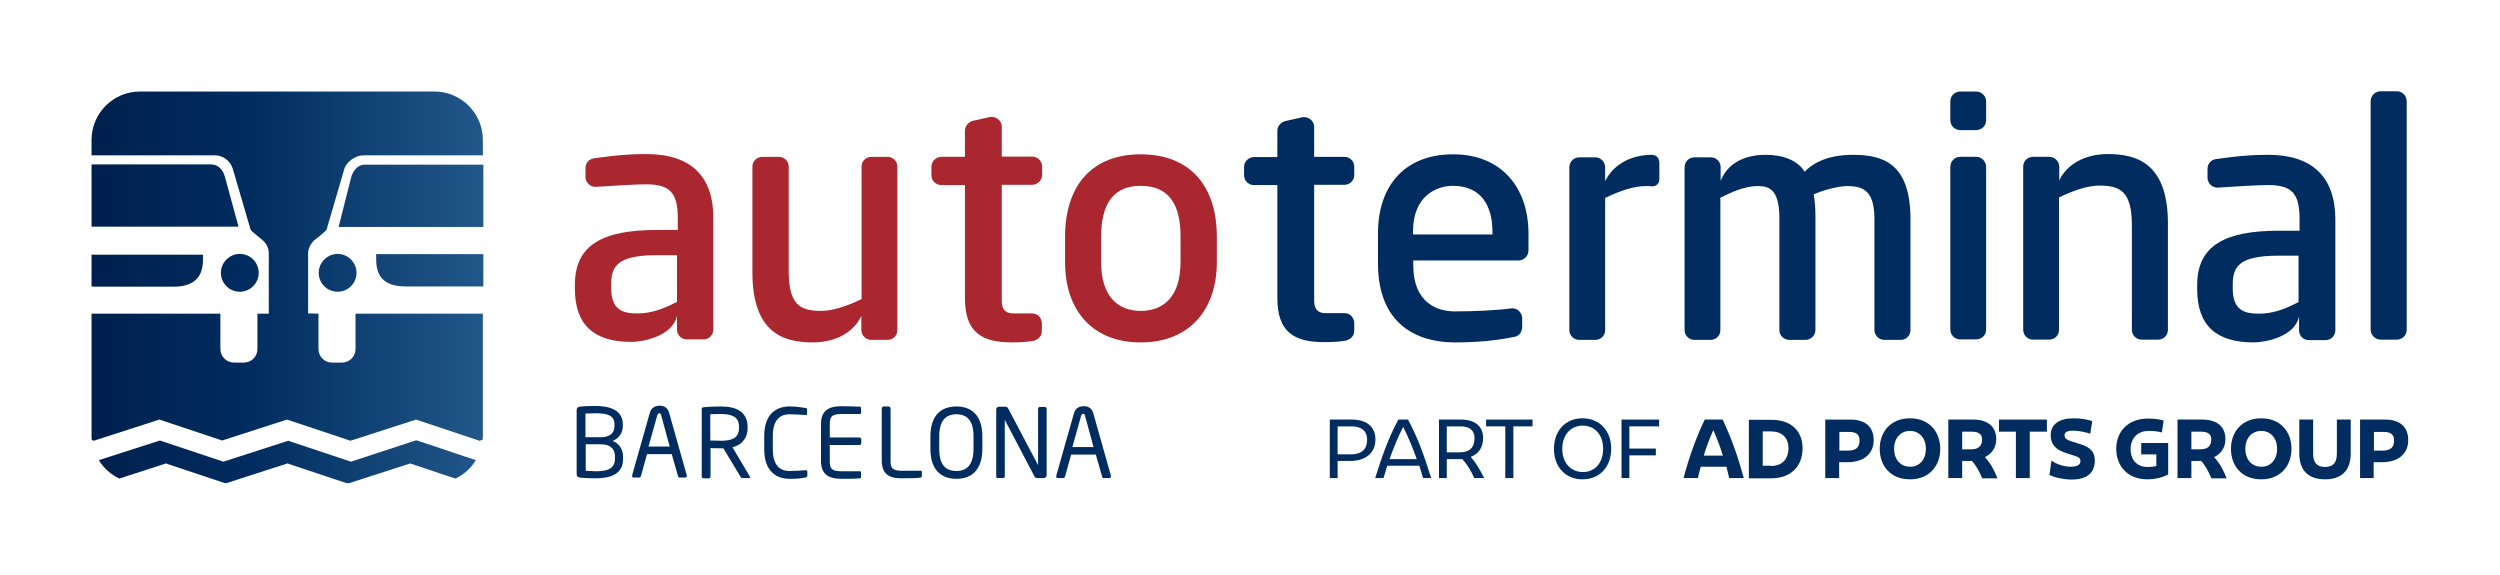 <?xml version="1.0" encoding="utf-8"?>
<!-- Generator: $$$/GeneralStr/196=Adobe Illustrator 27.6.0, SVG Export Plug-In . SVG Version: 6.00 Build 0)  -->
<svg version="1.1" id="Capa_1" xmlns="http://www.w3.org/2000/svg" xmlns:xlink="http://www.w3.org/1999/xlink" x="0px" y="0px"
	 viewBox="0 0 991.5 228" enable-background="new 0 0 991.5 228" xml:space="preserve">
<g>
	<path fill="#002C5F" d="M535.8,180.2c4.3,0,6.4-2.1,6.4-5.8c0-3.6-2.4-5.3-6.1-5.3h-5.6v11.1H535.8z M545.5,174.3
		c0,5.5-4.1,8.5-9.9,8.5h-5.1v6.8h-3.1v-23.2h8.8C541.8,166.4,545.5,169.1,545.5,174.3"/>
	<path fill="#002C5F" d="M561.9,182.1c-1.6-4.5-3.4-8.8-5.4-12.8c-2,3.9-3.8,8.2-5.4,12.8H561.9z M564.4,189.6
		c-0.5-1.6-1-3.3-1.5-4.9h-12.7c-0.5,1.6-1,3.3-1.5,4.9h-3.3c2.5-8,5.2-15.9,9.2-23.2h3.8c4,7.3,6.7,15.2,9.2,23.2H564.4z"/>
	<path fill="#002C5F" d="M573.8,179.4h5.1c3.9,0,5.9-1.9,5.9-5.6c0-3.2-2-4.7-5.6-4.7h-5.4V179.4z M584.7,189.6
		c-1.4-3.1-2.9-5.5-4.7-7.5h-6.2v7.5h-3.1v-23.2h8.7c5.5,0,8.8,2.6,8.8,7.3c0,3.8-1.8,6.3-4.9,7.5c1.9,2.2,3.5,4.7,5.3,8.4H584.7z"
		/>
	<polygon fill="#002C5F" points="589.4,166.4 589.4,169.1 597,169.1 597,189.6 600.2,189.6 600.2,169.1 607.8,169.1 607.8,166.4 	
		"/>
	<path fill="#002C5F" d="M635.8,178c0-5.8-3.5-9.2-8.1-9.2c-4.6,0-8.1,3.5-8.1,9.2s3.5,9.2,8.1,9.2
		C632.3,187.3,635.8,183.8,635.8,178 M616.3,178c0-7.1,4.5-12.1,11.3-12.1c6.9,0,11.4,5,11.4,12.1c0,7.1-4.5,12.1-11.4,12.1
		C620.8,190.1,616.3,185.1,616.3,178"/>
	<polygon fill="#002C5F" points="643.1,166.4 643.1,189.6 646.2,189.6 646.2,180.6 656.7,180.6 656.7,177.9 646.2,177.9 
		646.2,169.1 658,169.1 658,166.4 	"/>
	<path fill="#002C5F" d="M683.3,180.7c-1.1-3.6-2.4-7-3.8-10.1c-1.4,3.1-2.7,6.5-3.8,10.1H683.3z M685.8,189.6
		c-0.4-1.5-0.7-3-1.1-4.5h-10.2c-0.4,1.5-0.8,3-1.1,4.5h-5.7c2.1-8,4.9-15.9,8.4-23.2h7.1c3.5,7.3,6.2,15.2,8.4,23.2H685.8z"/>
	<path fill="#002C5F" d="M702.4,184.8c4.1,0,6.9-2.4,6.9-7.1c0-4.3-2.8-6.6-6.9-6.6h-3.3v13.6H702.4z M714.9,177.8
		c0,6.9-4.4,11.9-12.5,11.9h-8.8v-23.2h8.8C710.6,166.4,714.9,171.2,714.9,177.8"/>
	<path fill="#002C5F" d="M733.1,178.7c3.1,0,4.4-1.4,4.4-4.1c0-2.3-1.4-3.3-4.1-3.3h-3.9v7.4H733.1z M743.1,174.6
		c0,5.7-4.4,8.7-10.3,8.7h-3.4v6.3h-5.5v-23.2h9.9C739.7,166.4,743.1,169.2,743.1,174.6"/>
	<path fill="#002C5F" d="M763.8,178c0-4.4-2.7-7.1-6.3-7.1c-3.6,0-6.3,2.7-6.3,7.1s2.7,7.1,6.3,7.1
		C761.1,185.2,763.8,182.4,763.8,178 M745.5,178c0-6.7,4.3-12.1,12-12.1c7.7,0,12,5.4,12,12.1s-4.3,12.1-12,12.1
		C749.8,190.1,745.5,184.8,745.5,178"/>
	<path fill="#002C5F" d="M778.2,171.2v7h3.5c3.1,0,4.4-1.4,4.4-4c0-2-1.4-3-4.1-3H778.2z M786.1,189.6c-1.2-2.8-2.3-4.8-4-6.8h-3.9
		v6.8h-5.5v-23.2h9.7c5.9,0,9.3,2.7,9.3,7.8c0,3.4-1.8,5.8-4.5,7.1c2.1,2.2,3.7,5.1,5,8.4H786.1z"/>
	<polygon fill="#002C5F" points="792.8,166.4 792.8,171.2 799.5,171.2 799.5,189.6 805,189.6 805,171.2 811.8,171.2 811.8,166.4 	
		"/>
	<path fill="#002C5F" d="M812.8,188.4l0.8-5.7c2.2,1.5,5.1,2.4,7.7,2.4c2.7,0,3.8-0.9,3.8-2.2c0-1.1-0.6-1.6-2.2-2.1l-3.4-1.1
		c-3.8-1.2-6.2-3.2-6.2-7.1c0-4.3,3.3-6.7,9.1-6.7c3,0,5.6,0.5,7.4,1.1L829,172c-1.6-0.5-4.2-1.2-6.9-1.2c-2.3,0-3.3,0.7-3.3,1.8
		c0,0.9,0.4,1.7,2.6,2.4l3.8,1.2c3.9,1.2,5.6,3.1,5.6,6.4c0,4.5-2.5,7.6-9.4,7.6C817.9,190.1,814.7,189.3,812.8,188.4"/>
	<path fill="#002C5F" d="M849.1,175.7h10.8v12.5c-2.2,1.1-5,1.9-8.3,1.9c-7.9,0-12.3-5.4-12.3-12.1S843.8,166,852,166
		c2.3,0,4.5,0.3,6.1,0.8l-0.7,4.7c-1.5-0.4-3.2-0.6-5.3-0.6c-4.1,0-7.1,2.7-7.1,7.2c0,4.4,2.6,7.1,6.7,7.1c1.3,0,2.5-0.1,3.5-0.4
		v-4.6h-6V175.7z"/>
	<path fill="#002C5F" d="M869.1,171.2v7h3.5c3.1,0,4.4-1.4,4.4-4c0-2-1.4-3-4.1-3H869.1z M877,189.6c-1.2-2.8-2.3-4.8-4-6.8h-3.9
		v6.8h-5.5v-23.2h9.7c5.9,0,9.3,2.7,9.3,7.8c0,3.4-1.8,5.8-4.5,7.1c2.1,2.2,3.7,5.1,5,8.4H877z"/>
	<path fill="#002C5F" d="M903.1,178c0-4.4-2.7-7.1-6.3-7.1c-3.6,0-6.3,2.7-6.3,7.1s2.7,7.1,6.3,7.1
		C900.4,185.2,903.1,182.4,903.1,178 M884.8,178c0-6.7,4.3-12.1,12-12.1c7.7,0,12,5.4,12,12.1s-4.3,12.1-12,12.1
		C889.1,190.1,884.8,184.8,884.8,178"/>
	<path fill="#002C5F" d="M911.9,179.8v-13.4h5.5V180c0,3.6,1.6,5.2,4.7,5.2c3.1,0,4.7-1.6,4.7-5.2v-13.6h5.5v13.4
		c0,7-3.8,10.3-10.2,10.3C915.7,190.1,911.9,186.8,911.9,179.8"/>
	<path fill="#002C5F" d="M945.1,178.7c3.1,0,4.4-1.4,4.4-4.1c0-2.3-1.4-3.3-4.1-3.3h-3.9v7.4H945.1z M955.1,174.6
		c0,5.7-4.4,8.7-10.3,8.7h-3.4v6.3H936v-23.2h9.9C951.7,166.4,955.1,169.2,955.1,174.6"/>
</g>
<g>
	<path fill="#AA272F" d="M452.4,135.8c-19,0-30-12.5-30-31.9V94c0-20.8,11-32.8,30-32.8c19.1,0,30.2,12,30.2,32.8v9.9
		C482.6,123,471.6,135.8,452.4,135.8L452.4,135.8z M452.4,73.7c-10.6,0-15.7,6.8-15.7,20.3v9.9c0,13.4,6.4,19.4,15.7,19.4
		c9.3,0,15.8-5.9,15.8-19.4V94C468.3,80.5,463.1,73.7,452.4,73.7"/>
	<path fill="#AA272F" d="M409.3,124.3h-7.1c-2.4,0-4.9-0.5-4.9-5.1V73.3h12c2,0,4-1.6,4-4v-3.3c0-2.2-1.8-3.9-4-3.9h-12V50.3
		c0-2.9-2.8-4.3-4.7-3.9c-1.7,0.4-6.7,1.5-6.7,1.5c-1.4,0.3-3.2,1.7-3.2,3.9v10.4h-9.4c-1.7,0-3.9,1.4-3.9,4v3.3
		c0,2.5,2.1,3.9,3.9,3.9l9.4,0v44.9c0,13.5,6.6,17.5,18.7,17.5c3.9,0,6.8-0.3,8.3-0.6c1.2-0.2,3.5-1.3,3.5-3.9v-3
		C413.2,126.6,412,124.3,409.3,124.3"/>
	<path fill="#AA272F" d="M256.3,61.1c-10.4,0-18,1.4-20.8,1.7c-2,0.3-3.3,1.9-3.3,3.9v3.6c0,1.4,1.3,4,4.3,3.8
		c6.8-0.4,14.7-1,19.8-1c9.4,0,12.5,3.4,12.5,13.4v4.7h-8.2c-21.4,0-32.6,5.8-32.6,21.7v1.6c0,14.6,7.8,21.1,22.4,21.1
		c4.4,0,16.5-2.2,18.1-10.5c0,1.8,0,5.2,0,5.6c0,2.1,1.6,3.9,3.9,3.9c0.9,0,6.6,0,6.6,0c2.3,0,3.9-1.8,3.9-4V86.6
		C283,70.1,274.2,61.1,256.3,61.1 M268.5,119.7c-6.1,3.2-10.7,4.6-15.8,4.6c-5.4,0-10.3-1.2-10.3-9.9v-1.6c0-7.2,2.4-11.6,18.2-11.6
		h7.9V119.7z"/>
	<path fill="#002C5F" d="M835.9,61.1c-9.3,0-16.4,4.3-19.2,10.5V66c-0.1-2.1-1.8-3.8-4-3.8h-6.4c-2,0-3.9,1.5-3.9,3.9v64.7
		c0,2.2,1.8,3.9,3.9,3.9h6.4c2,0,3.9-1.5,3.9-3.9V78.3c6.2-3,11.6-4.7,16.1-4.7c8.3,0,12.8,2.5,12.8,15.7l0,41.5
		c0,2.2,1.8,3.9,3.9,3.9h6.5c2,0,3.9-1.5,3.9-3.9V89.3C860,64.9,847.7,61.1,835.9,61.1"/>
	<path fill="#AA272F" d="M322.4,135.8c9.3,0,16.4-4.3,19.2-10.5v5.7c0.1,2.1,1.8,3.8,4,3.8h6.4c2,0,3.9-1.5,3.9-4V66.1
		c0-2.2-1.8-3.9-3.9-3.9h-6.4c-2,0-3.9,1.5-3.9,3.9v52.5c-6.2,3-11.6,4.7-16.1,4.7c-8.3,0-12.8-2.5-12.8-15.7l0-41.5
		c0-2.2-1.8-3.9-3.9-3.9h-6.5c-2,0-4,1.5-4,3.9v41.5C298.3,132,310.6,135.8,322.4,135.8"/>
	<path fill="#002C5F" d="M602.3,103.3h-41.8v1.8c0,15.5,10.1,18.4,16.4,18.4c7.6,0,16.4-0.4,22.5-1.2c2.1-0.3,4.3,1.5,4.3,4v3.3
		c0,1.4-0.7,3.6-3.1,4c-7.4,1.5-14.9,2.2-23.6,2.2c-15,0-30.5-7.1-30.5-31.4V92.7c0-19.7,11.2-31.5,29.8-31.5
		c19,0,29.9,13,29.9,31.5v6.6C606.2,101.6,604.3,103.3,602.3,103.3 M591.9,91.8c0-9.8-4.2-18.1-15.7-18.1c-6.5,0-15.8,4-15.8,18.1
		v1.2h31.5V91.8z"/>
	<path fill="#002C5F" d="M899.5,61.4c-10.4,0-18,1.4-20.7,1.7c-2,0.3-3.3,1.9-3.3,3.9v3.6c0,1.4,1.3,4,4.3,3.8
		c6.8-0.4,14.7-1,19.8-1c9.4,0,12.4,3.4,12.4,13.4v4.7h-8.1c-21.4,0-32.5,5.8-32.5,21.6v1.6c0,14.6,7.8,21.1,22.4,21.1
		c4.4,0,16.5-2.2,18-10.4c0,1.8,0,5.2,0,5.6c0,2.1,1.6,3.9,3.9,3.9c0.9,0,6.6,0,6.6,0c2.2,0,3.9-1.8,3.9-3.9V86.8
		C926.1,70.4,917.3,61.4,899.5,61.4 M911.6,119.8c-6.1,3.2-10.7,4.6-15.8,4.6c-5.4,0-10.3-1.2-10.3-9.9V113
		c0-7.2,2.4-11.6,18.2-11.6h7.9V119.8z"/>
	<path fill="#002C5F" d="M734.9,61.4c-11.3,0-16.8,4.2-19.2,6.7c-2.7-4.5-8.6-6.7-15.4-6.7c-5.7,0-14.4,1.6-17.9,10.3v-5.6
		c-0.1-2.1-1.8-3.7-3.9-3.7H672c-2,0-3.9,1.5-3.9,4v64.5c0,2.2,1.8,3.9,3.9,3.9h6.4c2,0,3.9-1.5,3.9-3.9V78.4
		c3.6-1.7,9-4.6,14.8-4.6c4,0,8.5,0.8,8.6,12.2v44.9c0,2.5,2.2,3.9,3.9,3.9h6.4c2.1,0,4-1.7,4-3.9V86c0-3.4-0.2-6.2-0.7-8.9
		c3.7-1.7,9.8-3.3,13.3-3.3c6.4,0,10.8,1.9,10.8,13v44.1c0,2,1.7,3.9,3.9,3.9h6.5c2.5,0,3.9-2,3.9-3.9V86.2
		C757.4,65.2,747.3,61.4,734.9,61.4"/>
	<path fill="#002C5F" d="M658,64.1c0-1.5-1.2-2.7-2.9-2.7c-8.8,0-15.7,4.4-18.5,10.5v-5.7c-0.1-2.1-1.8-3.8-3.9-3.8h-6.4
		c-1.9,0-3.9,1.5-3.9,4v64.5c0,2.2,1.8,3.9,3.9,3.9h6.4c2,0,3.9-1.5,3.9-3.9V78.5c6.2-3,11.6-4.7,16.1-4.7c0.9,0,1.8,0,2.6,0.1
		c0,0,0.1,0,0.1,0c1.5,0,2.7-1.2,2.7-2.7h0V64.1z"/>
	<path fill="#002C5F" d="M533.2,124.2h-7.1c-2.4,0-4.9-0.5-4.9-5.1V73.3h12c2,0,3.9-1.6,3.9-3.9v-3.3c0-2.2-1.8-3.9-3.9-3.9h-12
		V50.4c0-2.9-2.8-4.3-4.7-3.9c-1.7,0.4-6.7,1.5-6.7,1.5c-1.4,0.3-3.2,1.7-3.2,3.9v10.4h-9.3c-1.7,0-3.9,1.4-3.9,3.9v3.3
		c0,2.5,2.1,3.9,3.9,3.9h9.3v44.8c0,13.5,6.6,17.5,18.7,17.5c3.9,0,6.8-0.3,8.3-0.6c1.2-0.2,3.5-1.3,3.5-3.9v-3
		C537.1,126.5,535.9,124.2,533.2,124.2"/>
	<path fill="#002C5F" d="M783.8,62.2h-6.4c-1.9,0-3.9,1.5-3.9,4v64.5c0,2.2,1.8,3.9,3.9,3.9h6.4c1.9,0,3.9-1.5,3.9-3.9V66.2
		C787.7,64,785.9,62.2,783.8,62.2"/>
	<path fill="#002C5F" d="M783.8,36.3h-6.4c-1.9,0-3.9,1.5-3.9,3.9v7.5c0,2.2,1.8,3.9,3.9,3.9h6.4c1.9,0,3.9-1.5,3.9-3.9v-7.5
		C787.7,38.1,785.9,36.3,783.8,36.3"/>
	<g>
		<path fill="#002C5F" d="M950.6,36.2h-6.4c-2,0-4,1.5-4,4v90.5c0,2.2,1.8,4,4,4h6.4c1.9,0,3.9-1.5,3.9-4V40.2
			C954.5,38,952.8,36.2,950.6,36.2L950.6,36.2z"/>
	</g>
</g>
<linearGradient id="SVGID_1_" gradientUnits="userSpaceOnUse" x1="36.329" y1="114.006" x2="191.685" y2="114.006">
	<stop  offset="0" style="stop-color:#00204E"/>
	<stop  offset="0.401" style="stop-color:#002C5F"/>
	<stop  offset="1" style="stop-color:#21578A"/>
</linearGradient>
<path fill="url(#SVGID_1_)" d="M139.2,183.1l-24.9-8.3l-25.7,8.3l-25.2-8.4l-24.2,7.8c1.9,3.2,4.8,5.7,8.1,7.3l18.5-6l23.4,7.8h0.6
	l24.2-7.8l23.4,7.8h1.1l24.2-7.8l17.9,6c3.4-1.6,6.2-4.1,8.1-7.3l-23.6-7.9L139.2,183.1z M36.3,100.9v12.7c0.5,0,1.1,0.1,1.6,0.1
	h30.9c9.1,0,11.7-4.8,11.7-10.7v-2H36.3z M149.2,100.9v2c0,5.9,2.3,10.7,11.7,10.7h30.8v-12.8H149.2z M87.6,108.2
	c0,4.1,3.3,7.5,7.5,7.5c4.1,0,7.5-3.3,7.5-7.5c0-4.1-3.3-7.5-7.5-7.5C91,100.7,87.6,104.1,87.6,108.2 M126.4,108.2
	c0,4.1,3.3,7.5,7.5,7.5c4.1,0,7.5-3.3,7.5-7.5c0-4.1-3.4-7.5-7.5-7.5C129.8,100.7,126.4,104.1,126.4,108.2 M36.3,65.3v24.6h58.3
	l-5.3-19.4c-0.8-3.3-2.8-5.3-5.7-5.3H36.3z M144.7,65.3c-2.9,0-4.8,2.5-5.5,5.3l-4.9,19.4h57.4V65.3H144.7z M55.5,36.3
	c-10.6,0-19.2,8.6-19.2,19.2v6.1h49c3.1,0,6.2,2.2,7.1,5.6l7,23.9c0,0.4,5,4.3,4.9,4.3c1.4,1.2,2.3,3.1,2.3,5.1v23.9h-4.5v14
	c0,3-2.4,5.4-5.4,5.4h-3.9c-3,0-5.4-2.4-5.4-5.4v-14H36.3v48.1c0,0.7,0,1.4,0.1,2l0.8,0.3l26-8.4l24.9,8.3l25.7-8.3l25.2,8.4l26-8.4
	l25.2,8.4l1.2-0.4c0.1-0.6,0.1-1.3,0.1-1.9v-48.1h-50.5v14c0,3-2.4,5.4-5.4,5.4h-3.9c-3,0-5.4-2.4-5.4-5.4v-14l-4.1-0.1v-23.8
	c0-1.9,0.9-3.7,2.3-5.1c0,0,5-3.9,5-4.3l7-23.9c0.8-3,4.5-5.6,7.6-5.6h47.4v-6.1c0-10.6-8.6-19.2-19.2-19.2H55.5z"/>
<g>
	<path fill="#002C5F" d="M319.4,189.4c-1.6,0.3-3.1,0.5-6.3,0.5c-4.7,0-10-2.5-10-11.7v-5.3c0-9.3,5.4-11.7,10-11.7
		c2.4,0,4.7,0.3,6.4,0.6c0.3,0,0.6,0.2,0.6,0.5v1.9c0,0.2-0.1,0.4-0.5,0.4c0,0-0.1,0-0.1,0c-1.4-0.1-4.2-0.3-6.4-0.3
		c-3.7,0-6.6,2.2-6.6,8.6v5.3c0,6.4,2.9,8.6,6.6,8.6c2.2,0,4.9-0.2,6.3-0.3c0,0,0.1,0,0.2,0c0.4,0,0.6,0.2,0.6,0.6v1.6
		C320.1,189.1,319.8,189.3,319.4,189.4z"/>
	<path fill="#002C5F" d="M379.3,189.9c-6,0-10.3-3.5-10.3-11.9v-4.9c0-8.4,4.3-11.9,10.3-11.9c6,0,10.3,3.5,10.3,11.9v4.9
		C389.6,186.4,385.3,189.9,379.3,189.9z M386.1,173.1c0-6.4-2.6-8.8-6.8-8.8c-4.1,0-6.8,2.4-6.8,8.8v4.9c0,6.4,2.6,8.8,6.8,8.8
		c4.1,0,6.8-2.4,6.8-8.8V173.1z"/>
	<path fill="#002C5F" d="M413.9,189.6h-2.4c-0.6,0-1-0.2-1.2-0.6l-11.7-22.3c0-0.1-0.1-0.1-0.1-0.1s0,0,0,0.1v22.2
		c0,0.4-0.3,0.7-0.7,0.7h-2c-0.4,0-0.7-0.1-0.7-0.5v-26.7c0-0.6,0.5-1.1,1.1-1.1h2.1c1.1,0,1.3,0.2,1.6,0.8l11.7,22.2l0.1,0.1
		c0,0,0-0.1,0-0.1v-22.2c0-0.4,0.3-0.7,0.7-0.7h2c0.4,0,0.7,0.3,0.7,0.7v26.4C415,189.2,414.5,189.6,413.9,189.6z"/>
	<path fill="#002C5F" d="M439.9,189.6h-2.2c-0.3,0-0.6-0.3-0.6-0.6l-2.5-8.7h-9.8l-2.4,8.7c-0.1,0.3-0.4,0.6-0.7,0.6h-2.2
		c-0.4,0-0.6-0.3-0.6-0.6c0-0.1,0-0.2,0-0.3l7-24.7c0.6-2.3,2.4-2.9,3.9-2.9c1.4,0,3.2,0.5,3.8,2.8l7,24.8c0,0.1,0,0.2,0,0.3
		C440.5,189.4,440.3,189.6,439.9,189.6z M430.3,164.8c-0.1-0.4-0.3-0.7-0.7-0.7c-0.4,0-0.6,0.3-0.8,0.7l-3.5,12.5h8.4L430.3,164.8z"
		/>
	<path fill="#002C5F" d="M341.1,189.7c-1.4,0.2-5.2,0.2-7.4,0.2c-5.3,0-8.1-2-8.1-7.1v-14.6c0-5.1,2.8-7.1,8.1-7.1
		c2.2,0,5.8,0.1,7.4,0.2c0.2,0,0.4,0.3,0.4,0.5v1.9c0,0.3-0.2,0.5-0.4,0.5h-7.3c-4,0-4.7,1.1-4.7,4v5.3h11.7c0.4,0,0.8,0.3,0.8,0.8
		v1.4c0,0.4-0.3,0.8-0.8,0.8h-11.7v6.4c0,2.9,0.6,4,4.7,4h7.3c0.3,0,0.4,0.2,0.4,0.5v1.9C341.5,189.4,341.4,189.7,341.1,189.7z"/>
	<path fill="#002C5F" d="M297.1,189.6h-2.4c-0.5,0-0.7,0-1-0.5l-6.8-11.3c-0.1,0-0.2,0-0.3,0c-0.2,0-0.4,0-0.6,0
		c-1.3,0-2.2,0-4.2-0.1v11.2c0,0.4-0.3,0.8-0.7,0.8H279c-0.4,0-0.7-0.3-0.7-0.8v-26.6c0-0.5,0.2-0.8,0.9-0.8
		c1.6-0.2,4.5-0.3,6.7-0.3c6,0,10.6,2,10.6,8.2v0.3c0,4.3-2.5,6.8-6,7.7l6.9,11.6c0.1,0.1,0.1,0.2,0.1,0.3
		C297.6,189.4,297.4,189.6,297.1,189.6z M293.1,169.3c0-3.8-2.5-5.1-7.2-5.1c-1.2,0-3.3,0-4.2,0.1v10.4c1.7,0,3.3,0.1,4.2,0.1
		c4.7,0,7.2-1.2,7.2-5.3V169.3z"/>
	<path fill="#002C5F" d="M236.2,189.7c-2.5,0-4.8-0.1-6.2-0.3c-0.9-0.1-1.3-0.5-1.3-1.4v-25.3c0-0.9,0.4-1.3,1.2-1.4
		c1.3-0.2,3.6-0.3,6-0.3c6,0,11.1,1.6,11.1,7.3v0.6c0,2.8-1.5,5-4.1,6c2.6,0.9,4.2,3.2,4.2,6.2v0.6
		C247.3,188,242.2,189.7,236.2,189.7z M243.7,168.3c0-3.7-3-4.4-7.7-4.4c-1.3,0-2.7,0.1-3.8,0.1v9.4h5.9c4.4,0,5.6-2.1,5.6-4.5
		V168.3z M243.9,181c0-2.5-1.3-4.8-5.7-4.8h-5.9v10.5c1.3,0,2.6,0.2,4,0.2c4.7,0,7.6-1,7.6-5.1V181z"/>
	<path fill="#002C5F" d="M365.2,189.4c-1,0.2-3.8,0.3-7.4,0.3c-4.1,0-8.1-0.8-8.1-7.1V162c0-0.4,0.3-0.8,0.8-0.8h1.9
		c0.4,0,0.8,0.3,0.8,0.8v20.7c0,2.9,0.6,4,4.7,4h7.3c0.3,0,0.4,0.2,0.4,0.5v1.8C365.6,189.1,365.5,189.3,365.2,189.4z"/>
	<path fill="#002C5F" d="M271.7,189.4h-2.2c-0.3,0-0.6-0.3-0.6-0.6l-2.5-8.7h-9.8l-2.4,8.7c-0.1,0.3-0.4,0.6-0.7,0.6h-2.2
		c-0.4,0-0.6-0.3-0.6-0.6c0-0.1,0-0.2,0-0.3l7-24.7c0.6-2.3,2.4-2.9,3.9-2.9c1.4,0,3.2,0.5,3.8,2.9l7,24.8c0,0.1,0,0.2,0,0.3
		C272.3,189.2,272.1,189.4,271.7,189.4z M262.2,164.6c-0.1-0.4-0.3-0.7-0.7-0.7c-0.4,0-0.6,0.3-0.8,0.7l-3.5,12.5h8.4L262.2,164.6z"
		/>
</g>
</svg>
